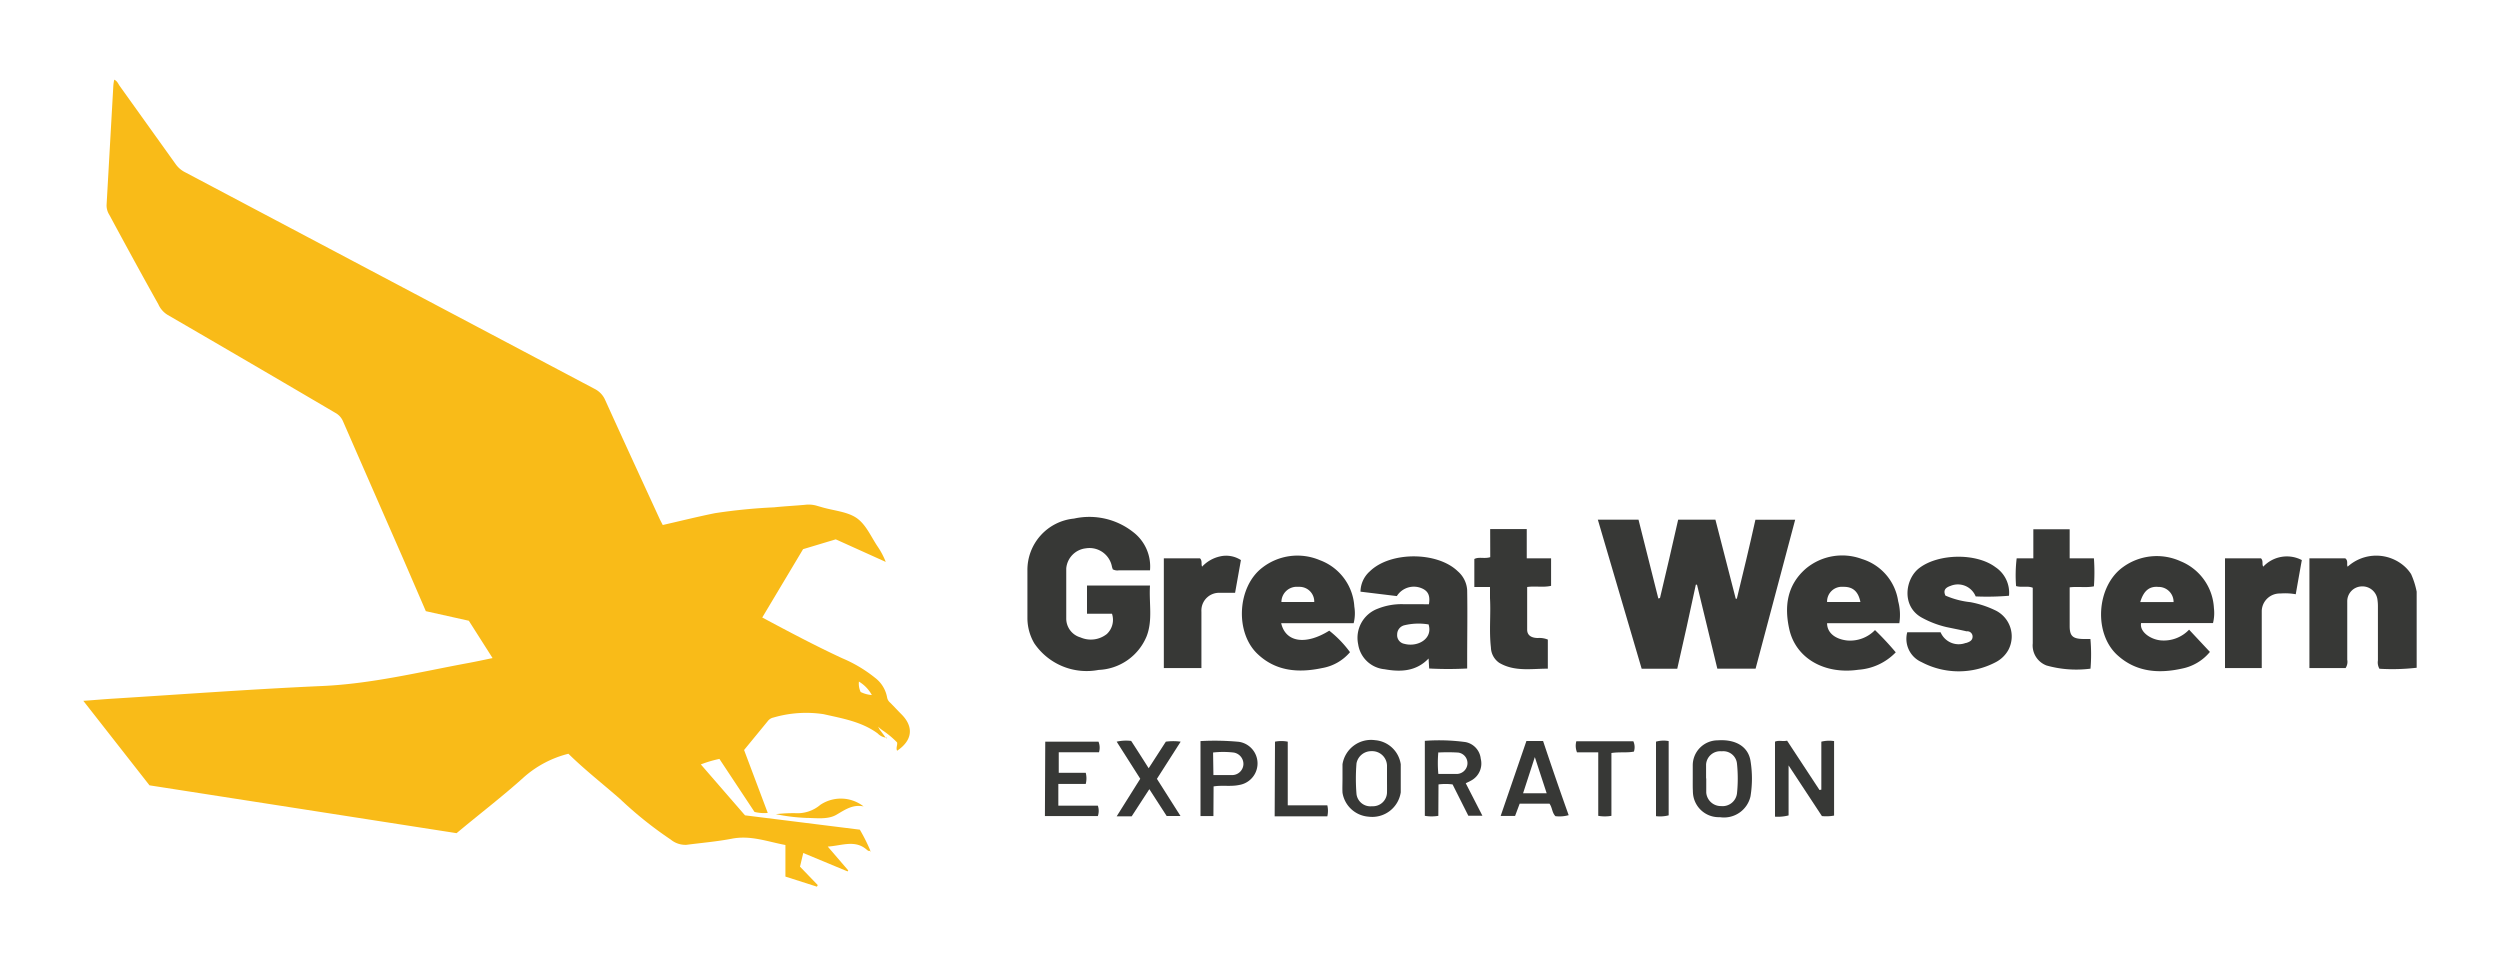<svg id="Layer_1" data-name="Layer 1" xmlns="http://www.w3.org/2000/svg" viewBox="0 0 300 116"><defs><style>.cls-1{fill:#373836;}.cls-2{fill:#f9bb18;}</style></defs><path class="cls-1" d="M290,80.13a25.67,25.67,0,0,1-4.47.12,1.54,1.54,0,0,1-.18-1V72.86a5.5,5.5,0,0,0-.07-1,1.82,1.82,0,0,0-1.91-1.49,1.78,1.78,0,0,0-1.7,1.8v7a1.35,1.35,0,0,1-.2,1h-4.34V67h4.3c.4.3.13.74.29,1a5.11,5.11,0,0,1,6.86,0,4.54,4.54,0,0,1,.75.89A9.58,9.58,0,0,1,290,71Z"/><path class="cls-2" d="M106.44,88.53a1.68,1.68,0,0,1-1.12-.52c-1.92-1.41-4.2-1.79-6.49-2.31a14,14,0,0,0-6,.4,1.17,1.17,0,0,0-.71.45L89.29,90l2.84,7.55a4.81,4.81,0,0,1-1.59-.12l-4.21-6.36a14.28,14.28,0,0,0-2.23.66l5.3,6.11,13.78,1.72a21.8,21.8,0,0,1,1.26,2.51h0c-.16.11-.29,0-.39-.07-1.41-1.28-3-.52-4.72-.41l2.46,2.86-.08.12-5.32-2.21L96,104l2.13,2.21-.1.19-3.78-1.21V101.4c-2.15-.4-4.15-1.19-6.41-.76-1.81.35-3.65.5-5.48.74a2.77,2.77,0,0,1-1.87-.63,46.34,46.34,0,0,1-6.08-4.87c-2.08-1.82-4.27-3.53-6.2-5.43a12.73,12.73,0,0,0-5.34,2.81c-2.57,2.32-5.32,4.41-8.08,6.72L17.94,94.24,10,84.1c1.33-.09,2.5-.2,3.69-.27,8.32-.52,16.65-1.14,25-1.51,5.92-.27,11.6-1.66,17.35-2.73,1-.18,2-.4,3.07-.62l-2.85-4.48L51.1,73.34,48.36,67q-3.61-8.23-7.21-16.47a2.08,2.08,0,0,0-.93-1q-10-5.88-20.1-11.74A2.82,2.82,0,0,1,19,36.51c-2-3.57-3.95-7.15-5.88-10.73a2.1,2.1,0,0,1-.33-1.19l.81-14.3a5,5,0,0,1,.11-.73c.36.17.47.48.63.72l6.77,9.46a3.1,3.1,0,0,0,1.12.94l49.15,26A2.69,2.69,0,0,1,72.62,48c2.15,4.75,4.34,9.49,6.52,14.23.11.24.25.49.39.77,2.11-.48,4.19-1,6.27-1.42a67.26,67.26,0,0,1,7.09-.7c1.23-.13,2.46-.19,3.69-.3a3.48,3.48,0,0,1,1.47.12l.59.17c1.43.42,3.11.53,4.22,1.34s1.69,2.26,2.5,3.44a9.13,9.13,0,0,1,.93,1.78l-6-2.71-3.92,1.18L91.47,74.1c3.22,1.72,6.36,3.39,9.6,4.89A16.48,16.48,0,0,1,105,81.33a3.8,3.8,0,0,1,1.45,2.35,1.05,1.05,0,0,0,.37.64c.46.46.9.94,1.36,1.4,1.5,1.51,1.32,3.13-.53,4.37-.16-.35.07-.69,0-1a11.09,11.09,0,0,0-1.79-1.48l-.2-.15-.29-.26c.13.23.15.28.18.34l.15.19.66.89Zm-1.82-5.13a4.27,4.27,0,0,0-1.55-1.61,2.34,2.34,0,0,0,.21,1.25,3.6,3.6,0,0,0,1.29.36Z"/><path class="cls-1" d="M199.2,71.76c.75-3.13,1.47-6.26,2.18-9.4h4.47l2.44,9.49h.13c.76-3.13,1.52-6.26,2.23-9.48h4.77c-1.59,6-3.16,11.9-4.75,17.87h-4.59c-.8-3.32-1.63-6.71-2.44-10.08h-.14c-.72,3.36-1.45,6.72-2.23,10.09H197c-1.75-5.93-3.49-11.87-5.26-17.89h4.88L199,71.82Z"/><path class="cls-1" d="M138,68.44h-3.73a1.15,1.15,0,0,1-.75-.13c0-.08-.07-.2-.09-.33a2.74,2.74,0,0,0-3.13-2.18,2.65,2.65,0,0,0-2.35,2.41v6a2.35,2.35,0,0,0,1.71,2.28,3.09,3.09,0,0,0,3.15-.4,2.33,2.33,0,0,0,.63-2.44h-3V70.26H138c-.14,2.08.36,4.17-.42,6.13a6.52,6.52,0,0,1-5.75,4,7.59,7.59,0,0,1-7.72-3.2,6,6,0,0,1-.82-3V68.49a6.19,6.19,0,0,1,5.59-6.26,8.49,8.49,0,0,1,7.1,1.62A5.19,5.19,0,0,1,138,68.44Z"/><path class="cls-1" d="M171.47,72.51c.15-.9,0-1.55-.85-1.91a2.41,2.41,0,0,0-3,.93L163.26,71a3.3,3.3,0,0,1,1.12-2.44c2.45-2.4,8.1-2.39,10.56,0a3.24,3.24,0,0,1,1.12,2.25c.05,2.81,0,5.62,0,8.41v1a43.35,43.35,0,0,1-4.56,0l-.07-1.2c-1.48,1.55-3.35,1.64-5.27,1.29a3.53,3.53,0,0,1-3.18-3,3.73,3.73,0,0,1,2.36-4.27,7.67,7.67,0,0,1,3-.54Zm0,2.43a7.28,7.28,0,0,0-2.94.09,1.13,1.13,0,0,0-.87,1.11,1.05,1.05,0,0,0,.86,1.12c1.59.43,3.45-.6,2.91-2.32Z"/><path class="cls-1" d="M227.92,74.78h-8.67c0,1.17,1,1.93,2.43,2.08A4.16,4.16,0,0,0,225,75.61a34.82,34.82,0,0,1,2.49,2.67A6.88,6.88,0,0,1,223,80.37c-4.06.59-7.49-1.37-8.28-4.84-.61-2.72-.31-5.31,2-7.31a6.8,6.8,0,0,1,6.71-1.14,6.24,6.24,0,0,1,4.35,5.06A6.36,6.36,0,0,1,227.92,74.78Zm-8.67-2.54h4c-.26-1.28-.92-1.85-2.08-1.82A1.77,1.77,0,0,0,219.25,72.24Z"/><path class="cls-1" d="M162.44,74.78h-8.7c.53,2.31,2.95,2.66,5.77.9A13.17,13.17,0,0,1,162,78.26a5.63,5.63,0,0,1-3.36,1.91c-2.88.61-5.58.37-7.76-1.72-2.71-2.6-2.4-8.07.62-10.35a6.87,6.87,0,0,1,6.88-.88,6.34,6.34,0,0,1,4.14,5.58A4.89,4.89,0,0,1,162.44,74.78Zm-4.73-2.54A1.77,1.77,0,0,0,156,70.42h-.23a1.84,1.84,0,0,0-2,1.82Z"/><path class="cls-1" d="M265.56,74.77h-8.63c-.2,1.1,1.23,2,2.41,2.08a4.17,4.17,0,0,0,3.35-1.29l2.5,2.67a5.8,5.8,0,0,1-3.35,2c-2.81.63-5.48.4-7.66-1.53-3-2.6-2.63-8.35.58-10.65a6.89,6.89,0,0,1,6.91-.7,6.42,6.42,0,0,1,4,5.62A5,5,0,0,1,265.56,74.77Zm-8.73-2.52h4A1.8,1.8,0,0,0,259,70.43h0C257.92,70.33,257.23,70.9,256.83,72.25Z"/><path class="cls-1" d="M228.87,75.87h4a2.36,2.36,0,0,0,3,1.29h.05c.4-.12.79-.29.79-.77a.63.63,0,0,0-.72-.63c-.81-.19-1.61-.34-2.41-.51a11.58,11.58,0,0,1-2.92-1.11c-2.54-1.36-2.05-4.72-.31-6,2.29-1.72,6.8-1.8,9.09-.09a3.68,3.68,0,0,1,1.64,3.44,31.42,31.42,0,0,1-4,.08,2.3,2.3,0,0,0-3-1.27c-.56.19-.94.48-.63,1.17a10.18,10.18,0,0,0,3,.79,11.71,11.71,0,0,1,2.9.94A3.47,3.47,0,0,1,241,78a3.65,3.65,0,0,1-1.49,1.45,9.54,9.54,0,0,1-8.93,0A3.05,3.05,0,0,1,228.87,75.87Z"/><path class="cls-1" d="M250.86,80.24a13.21,13.21,0,0,1-5.27-.38,2.57,2.57,0,0,1-1.66-2.66V70.53c-.64-.26-1.28,0-2-.2A16.94,16.94,0,0,1,242,67h2V63.51h4.36V67h2.91a23.55,23.55,0,0,1,0,3.36c-.95.19-1.86,0-2.91.12v4.65c0,1.22.39,1.54,1.71,1.55h.78A20.74,20.74,0,0,1,250.86,80.24Z"/><path class="cls-1" d="M178.82,63.49h4.39V67h2.92V70.3c-.95.22-1.9,0-2.87.14v5.12c0,.71.55,1,1.3,1a2.64,2.64,0,0,1,1.18.19v3.49c-2,0-4,.38-5.83-.7a2.31,2.31,0,0,1-1-1.84c-.23-2,0-3.94-.11-5.92V70.44h-1.88V67.08c.55-.29,1.2,0,1.91-.22Z"/><path class="cls-1" d="M276.22,67.21c-.26,1.43-.49,2.74-.73,4.1a7.11,7.11,0,0,0-1.84-.09,2.16,2.16,0,0,0-2.24,2.08v6.87H267V67h4.32c.31.32.08.69.27,1A3.88,3.88,0,0,1,276.22,67.21Z"/><path class="cls-1" d="M144.19,80.17h-4.53V67H144c.3.3.11.66.25,1a4.19,4.19,0,0,1,2.15-1.23,3.25,3.25,0,0,1,2.51.44l-.7,3.93h-1.79a2.12,2.12,0,0,0-2.25,2,2.62,2.62,0,0,0,0,.28v6.72Z"/><path class="cls-1" d="M218.56,94.76V89a3.94,3.94,0,0,1,1.53-.07v8.94a5.11,5.11,0,0,1-1.46.06l-4-6.08v6A5.19,5.19,0,0,1,213,98V89c.46-.2.91,0,1.45-.12l3.89,5.92Z"/><path class="cls-1" d="M172.6,97.9a4.89,4.89,0,0,1-1.62,0v-9a23.44,23.44,0,0,1,4.88.15,2.27,2.27,0,0,1,1.83,2,2.32,2.32,0,0,1-1.18,2.63c-.17.1-.36.18-.62.31l2,3.9h-1.69l-1.89-3.76a6.83,6.83,0,0,0-1.69,0Zm0-7.65a14.33,14.33,0,0,0,0,2.62h2.06a1.31,1.31,0,0,0,1.43-1.16h0a1.28,1.28,0,0,0-1.19-1.41h-.07a20.37,20.37,0,0,0-2.21,0Z"/><path class="cls-1" d="M161.1,93.43V91.71A3.47,3.47,0,0,1,165,88.82a3.39,3.39,0,0,1,3.09,2.89v3.37A3.46,3.46,0,0,1,164.22,98a3.42,3.42,0,0,1-3.12-2.87C161.07,94.59,161.1,94,161.1,93.43Zm5.34.07V91.85a1.78,1.78,0,0,0-1.86-1.71,1.8,1.8,0,0,0-1.8,1.46,22.73,22.73,0,0,0,0,3.69,1.68,1.68,0,0,0,1.84,1.46h.07a1.69,1.69,0,0,0,1.75-1.64v0C166.45,94.54,166.44,94,166.44,93.5Z"/><path class="cls-1" d="M203.13,93.4V91.84a3,3,0,0,1,3-3c2.15-.15,3.65.75,3.93,2.46a13.24,13.24,0,0,1,0,4.26,3.26,3.26,0,0,1-3.68,2.5,3.1,3.1,0,0,1-3.23-3,.11.11,0,0,1,0-.08C203.12,94.54,203.13,94,203.13,93.4Zm1.62,0v1.72a1.76,1.76,0,0,0,1.79,1.61,1.74,1.74,0,0,0,1.9-1.54h0a17.35,17.35,0,0,0,0-3.53,1.65,1.65,0,0,0-1.76-1.51h-.17a1.7,1.7,0,0,0-1.78,1.58v1.69Z"/><path class="cls-1" d="M125.43,89h6.39a1.91,1.91,0,0,1,.06,1.27h-4.83v2.47h3.24a2.72,2.72,0,0,1,0,1.33H127v2.61h4.74a1.91,1.91,0,0,1,0,1.25h-6.35Z"/><path class="cls-1" d="M183.17,88.92h2c1,3,2,5.91,3.07,8.9a4.07,4.07,0,0,1-1.59.12c-.42-.44-.36-1-.71-1.5h-3.58l-.55,1.47h-1.73Zm2.43,6.27c-.46-1.41-.91-2.77-1.42-4.34l-1.41,4.34Z"/><path class="cls-1" d="M134,89a5.09,5.09,0,0,1,1.74-.09c.65,1,1.35,2.09,2.1,3.28L139.9,89a6.63,6.63,0,0,1,1.78,0l-2.85,4.46,2.83,4.46H140l-2.08-3.22-2.12,3.26H134l2.83-4.51Z"/><path class="cls-1" d="M145.61,97.93h-1.55v-9a31,31,0,0,1,4.62.09,2.62,2.62,0,0,1,0,5.18c-1,.21-2,0-3.05.17Zm0-4.92h2.23a1.36,1.36,0,0,0,1.37-1.28A1.39,1.39,0,0,0,148,90.3a11,11,0,0,0-2.43,0Z"/><path class="cls-1" d="M193.37,90.36V97.9a4.66,4.66,0,0,1-1.58,0V90.28h-2.55a2.09,2.09,0,0,1-.08-1.33H196a1.71,1.71,0,0,1,.07,1.24C195.25,90.36,194.37,90.21,193.37,90.36Z"/><path class="cls-1" d="M153,89a3.94,3.94,0,0,1,1.53,0v7.64h4.75a2.94,2.94,0,0,1,0,1.32h-6.32Z"/><path class="cls-1" d="M198.72,97.94V89a3.26,3.26,0,0,1,1.52-.07v8.91A4.08,4.08,0,0,1,198.72,97.94Z"/><path class="cls-2" d="M103.63,96.77c-1.3-.27-2.23.4-3.26,1s-2.4.39-3.6.38a22.58,22.58,0,0,1-3.67-.45,18.34,18.34,0,0,1,2.34-.12,4.23,4.23,0,0,0,3-1A4.43,4.43,0,0,1,103.63,96.77Z"/><polygon class="cls-2" points="106.39 88.54 106.41 88.56 106.39 88.53 106.39 88.54"/><path class="cls-2" d="M104.43,102.09l.1.08c-.1,0-.15,0-.08-.1Z"/></svg>